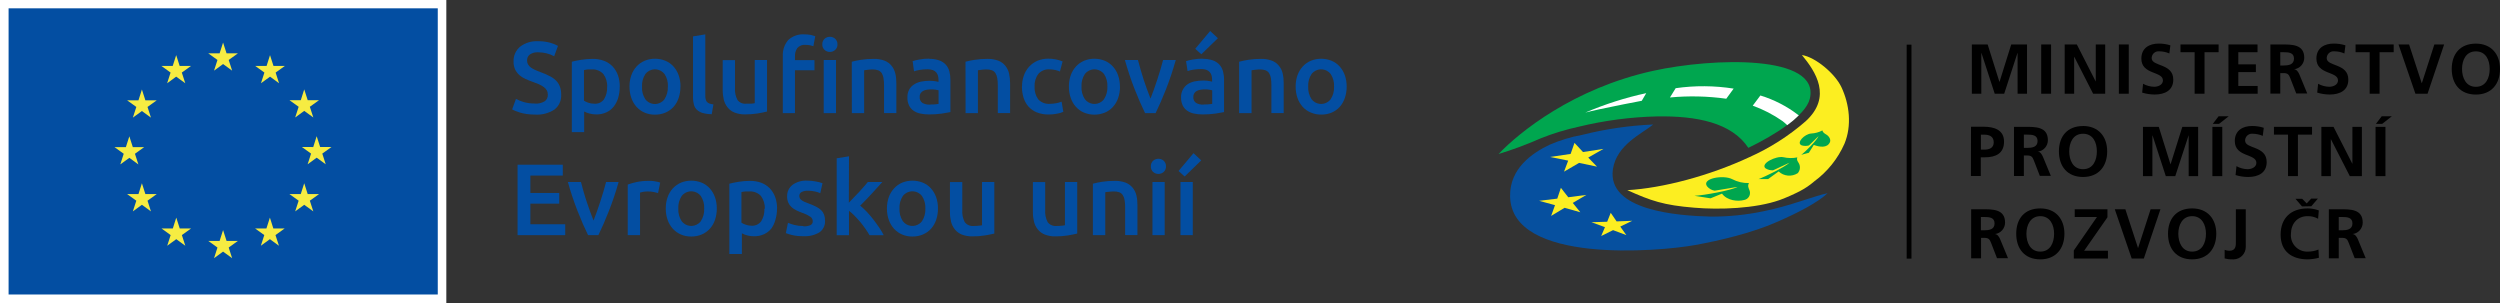 <svg width="800" height="97" viewBox="0 0 800 97" fill="none" xmlns="http://www.w3.org/2000/svg">
<rect x="0" y="0" width="800" height="97" fill="#333333" stroke="none"/>
<g clip-path="url(#clip0_1176_683)">
<path d="M610.902 14.287V82.763" stroke="black" stroke-width="1.54" stroke-miterlimit="10"/>
<path d="M630.992 14.226H636.051L639.802 26.178H639.851L643.591 14.226H648.649V29.991H645.631V16.975H645.582L641.342 29.991H638.312L634.072 16.975L634.023 17.024V29.991H630.992V14.226Z" fill="black"/>
<path d="M656.347 14.226H653.182V29.991H656.347V14.226Z" fill="black"/>
<path d="M660.709 14.226H664.583L670.595 26.019H670.644V14.226H673.662V29.991H669.801L663.777 18.198H663.728V29.991H660.697V14.226H660.709Z" fill="black"/>
<path d="M681.202 14.226H678.037V29.991H681.202V14.226Z" fill="black"/>
<path d="M694.191 17.11C693.177 16.658 692.089 16.426 690.977 16.426C689.768 16.291 688.68 17.159 688.546 18.369C688.546 18.454 688.534 18.528 688.534 18.613C688.534 21.351 695.45 20.202 695.45 25.482C695.45 28.94 692.713 30.248 689.523 30.248C688.155 30.248 686.798 30.04 685.491 29.637L685.784 26.802C686.872 27.413 688.106 27.743 689.352 27.767C690.574 27.767 692.138 27.156 692.138 25.738C692.138 22.732 685.234 23.979 685.234 18.748C685.234 15.228 687.972 13.945 690.745 13.945C692.028 13.933 693.299 14.116 694.521 14.507L694.191 17.11Z" fill="black"/>
<path d="M702.281 16.706H697.76V14.226H709.955V16.706H705.446V29.991H702.281V16.706Z" fill="black"/>
<path d="M713.107 14.226H722.406V16.706H716.26V20.593H721.881V23.074H716.26V27.51H722.455V29.991H713.107V14.226Z" fill="black"/>
<path d="M729.688 20.96H730.727C732.279 20.96 734.075 20.727 734.075 18.76C734.075 16.792 732.303 16.707 730.727 16.707H729.688V20.96ZM726.523 14.226H729.933C733.33 14.226 737.362 14.116 737.362 18.491C737.362 20.361 735.969 21.95 734.112 22.157C734.967 22.231 735.468 23.086 735.786 23.795L738.315 29.906H734.796L732.89 25.017C732.438 23.795 732.034 23.392 730.702 23.392H729.688V29.942H726.523V14.226Z" fill="black"/>
<path d="M750.205 17.11C749.191 16.658 748.103 16.426 746.991 16.426C745.782 16.291 744.694 17.159 744.56 18.369C744.56 18.454 744.547 18.528 744.547 18.613C744.547 21.351 751.464 20.202 751.464 25.482C751.464 28.94 748.726 30.248 745.537 30.248C744.169 30.248 742.812 30.04 741.505 29.637L741.798 26.802C742.885 27.413 744.12 27.743 745.366 27.767C746.588 27.767 748.164 27.156 748.164 25.738C748.164 22.732 741.248 23.979 741.248 18.748C741.248 15.228 743.985 13.945 746.759 13.945C748.042 13.933 749.313 14.116 750.535 14.507L750.205 17.11Z" fill="black"/>
<path d="M758.294 16.706H753.785V14.226H765.98V16.706H761.459V29.991H758.294V16.706Z" fill="black"/>
<path d="M767.52 14.226H770.904L774.949 26.606H774.998L778.994 14.226H782.122L776.819 29.991H772.933L767.52 14.226Z" fill="black"/>
<path d="M792.277 27.779C795.503 27.779 796.701 24.907 796.701 22.06C796.701 19.212 795.479 16.438 792.277 16.438C789.076 16.438 787.854 19.285 787.854 22.06C787.854 24.834 789.051 27.779 792.277 27.779ZM792.277 13.957C797.165 13.957 800 17.306 800 22.072C800 26.838 797.275 30.26 792.277 30.26C787.28 30.26 784.555 26.899 784.555 22.072C784.555 17.244 787.267 13.957 792.277 13.957Z" fill="black"/>
<path d="M633.887 47.883H634.987C636.563 47.883 637.993 47.369 637.993 45.536C637.993 43.703 636.612 43.092 634.987 43.092H633.887V47.883ZM630.722 40.55H634.718C638.152 40.55 641.292 41.552 641.292 45.328C641.292 49.105 638.604 50.339 635.182 50.339H633.85V56.327H630.686L630.722 40.55Z" fill="black"/>
<path d="M647.636 47.321H648.674C650.226 47.321 652.022 47.101 652.022 45.133C652.022 43.166 650.251 43.08 648.674 43.08H647.636V47.321ZM644.471 40.587H647.892C651.277 40.587 655.322 40.477 655.322 44.865C655.322 46.747 653.929 48.323 652.059 48.531C652.927 48.531 653.415 49.46 653.733 50.156L656.263 56.267H652.743L650.849 51.379C650.397 50.156 649.994 49.753 648.65 49.753H647.636V56.316H644.471V40.587Z" fill="black"/>
<path d="M666.574 54.141C669.8 54.141 670.998 51.281 670.998 48.433C670.998 45.586 669.776 42.799 666.574 42.799C663.373 42.799 662.151 45.647 662.151 48.433C662.151 51.22 663.348 54.141 666.574 54.141ZM666.574 40.318C671.462 40.318 674.297 43.667 674.297 48.433C674.297 53.2 671.572 56.634 666.574 56.634C661.577 56.634 658.852 53.261 658.852 48.433C658.852 43.606 661.564 40.331 666.574 40.331V40.318Z" fill="black"/>
<path d="M685.748 40.587H690.807L694.546 52.539H694.595L698.346 40.587H703.405V56.364H700.375V43.349H700.338L696.086 56.364H693.055L688.815 43.349L688.766 43.398V56.364H685.748V40.587Z" fill="black"/>
<path d="M709.955 37.201H713.193L710.089 39.645H708.085L709.955 37.201ZM707.963 40.587H711.128V56.364H707.963V40.587Z" fill="black"/>
<path d="M724.079 43.483C723.065 43.043 721.978 42.811 720.878 42.799C719.68 42.652 718.593 43.52 718.446 44.718C718.446 44.815 718.434 44.901 718.434 44.999C718.434 47.724 725.338 46.575 725.338 51.867C725.338 55.326 722.613 56.633 719.424 56.633C718.055 56.633 716.687 56.425 715.379 56.022L715.672 53.175C716.76 53.786 717.994 54.116 719.241 54.14C720.462 54.14 722.039 53.529 722.039 52.111C722.039 49.105 715.135 50.352 715.135 45.133C715.135 41.613 717.86 40.318 720.634 40.318C721.917 40.306 723.187 40.501 724.409 40.892L724.079 43.483Z" fill="black"/>
<path d="M732.169 43.08H727.66V40.587H739.855V43.08H735.334V56.352H732.169V43.08Z" fill="black"/>
<path d="M742.838 40.587H746.724L752.736 52.38H752.772V40.587H755.803V56.364H751.941L745.905 44.571H745.868V56.364H742.838V40.587Z" fill="black"/>
<path d="M762.155 37.201H765.394L762.29 39.645H760.286L762.155 37.201ZM760.176 40.587H763.341V56.364H760.176V40.587Z" fill="black"/>
<path d="M633.888 73.694H634.914C636.478 73.694 638.262 73.462 638.262 71.494C638.262 69.527 636.503 69.441 634.914 69.441H633.888V73.694ZM630.723 66.96H634.193C637.578 66.96 641.623 66.85 641.623 71.225C641.623 73.095 640.229 74.684 638.372 74.892C639.227 74.965 639.729 75.821 640.034 76.517L642.563 82.628H639.044L637.15 77.739C636.698 76.517 636.283 76.114 634.951 76.114H633.936V82.665H630.772V66.96H630.723Z" fill="black"/>
<path d="M652.89 80.514C656.116 80.514 657.313 77.642 657.313 74.794C657.313 71.947 656.018 69.172 652.89 69.172C649.761 69.172 648.454 72.02 648.454 74.794C648.454 77.568 649.652 80.514 652.89 80.514ZM652.89 66.691C657.778 66.691 660.612 70.028 660.612 74.794C660.612 79.56 657.875 82.995 652.89 82.995C647.904 82.995 645.191 79.634 645.191 74.794C645.191 69.954 647.867 66.691 652.89 66.691Z" fill="black"/>
<path d="M663.617 80.147L671.022 69.441H663.91V66.96H674.383V69.539L666.916 80.245H674.541V82.725H663.617V80.147Z" fill="black"/>
<path d="M676.729 66.96H680.113L684.158 79.34H684.195L688.203 66.96H691.343L686.028 82.725H682.142L676.729 66.96Z" fill="black"/>
<path d="M701.486 80.514C704.712 80.514 705.91 77.642 705.91 74.794C705.91 71.947 704.627 69.172 701.486 69.172C698.346 69.172 697.063 72.02 697.063 74.794C697.063 77.568 698.26 80.514 701.486 80.514ZM701.486 66.691C706.374 66.691 709.209 70.028 709.209 74.794C709.209 79.56 706.472 82.995 701.486 82.995C696.501 82.995 693.764 79.634 693.764 74.794C693.764 69.954 696.513 66.691 701.486 66.691Z" fill="black"/>
<path d="M711.909 79.963C712.386 80.147 712.911 80.245 713.424 80.245C715.477 80.245 715.477 78.595 715.477 77.458V66.96H718.642V78.973C718.679 81.161 716.931 82.97 714.732 83.006C714.597 83.006 714.463 83.007 714.329 82.994C713.51 83.019 712.679 82.909 711.885 82.701V79.963H711.909Z" fill="black"/>
<path d="M736.642 66.056L734.552 63.612H736.691L738.145 65.091L739.587 63.551H741.725L739.623 65.995L736.642 66.056ZM742.043 82.494C740.87 82.799 739.66 82.97 738.45 82.995C733.355 82.995 729.799 80.441 729.799 75.112C729.799 69.784 733.098 66.692 738.45 66.692C739.672 66.692 740.882 66.912 742.018 67.339L741.798 70.004C740.76 69.417 739.574 69.136 738.389 69.173C735.139 69.173 733.098 71.617 733.098 74.892C732.866 77.752 734.98 80.257 737.839 80.502C738.047 80.514 738.243 80.526 738.45 80.514C739.636 80.538 740.809 80.306 741.908 79.854L742.043 82.494Z" fill="black"/>
<path d="M748.397 73.694H749.436C751 73.694 752.784 73.462 752.784 71.494C752.784 69.527 751.012 69.441 749.436 69.441H748.397V73.694ZM745.232 66.96H748.654C752.039 66.96 756.071 66.85 756.071 71.225C756.071 73.095 754.678 74.684 752.821 74.892C753.688 74.965 754.177 75.821 754.495 76.517L757.024 82.628H753.505L751.599 77.739C751.159 76.517 750.743 76.114 749.411 76.114H748.397V82.665H745.232V66.96Z" fill="black"/>
<path fill-rule="evenodd" clip-rule="evenodd" d="M529.031 39.841C521.357 40.171 513.732 41.283 506.278 43.165C502.674 43.813 499.167 44.888 495.806 46.343C490.32 48.97 483.037 53.895 483.232 62.89C483.684 84.607 530.889 80.501 542.363 78.423C550.269 76.993 560.753 74.549 568.965 70.883C575.783 67.876 581.685 64.772 584.85 61.815C580.695 62.646 572.63 65.982 564.162 67.632C558.749 68.756 553.226 69.319 547.69 69.319C536.766 69.062 514.136 67.375 516.14 54.079C517.362 46.281 525.439 42.774 529.031 39.841Z" fill="#06509F"/>
<path fill-rule="evenodd" clip-rule="evenodd" d="M520.734 60.85C532.099 60.214 547.116 56.206 559.751 50.315C566.313 47.394 572.411 43.508 577.824 38.79C586.378 30.956 580.989 22.903 576.602 17.599C581.013 18.32 587.209 23.575 589.237 27.852C591.828 33.327 592.646 40.184 590.227 45.989C588.113 50.791 584.765 54.959 580.537 58.063C579.168 59.249 577.665 60.275 576.064 61.106C573.938 62.218 571.739 63.184 569.49 64.015C561.731 66.752 550.232 67.168 542.131 66.459C532.331 65.665 528.323 64.259 520.734 60.85Z" fill="#FCEE21"/>
<path fill-rule="evenodd" clip-rule="evenodd" d="M559.471 47.309C554.095 39.218 542.889 37.043 530.218 37.251C521.786 37.446 513.392 38.558 505.192 40.55C501.025 41.455 496.932 42.701 492.973 44.29C488.598 46.221 484.114 47.895 479.531 49.288C486.215 42.273 503.53 28.256 529.033 22.658C548.181 18.454 582.64 17.342 579.133 31.629C577.752 37.092 567.781 43.3 559.471 47.309Z" fill="#00A64F"/>
<path fill-rule="evenodd" clip-rule="evenodd" d="M502.601 49.252L496.039 50.229L501.819 51.403L500.487 54.934L505.314 52.124L511.045 53.334L508.234 50.425L513.122 47.639L506.56 48.653L503.835 45.72L502.601 49.252Z" fill="#FCEE21"/>
<path fill-rule="evenodd" clip-rule="evenodd" d="M498.324 63.563L492.508 64.26L497.603 65.653L496.357 69.099L500.67 66.496L505.705 67.926L503.285 64.932L507.648 62.365L501.844 63.123L499.485 60.105L498.324 63.563Z" fill="#FCEE21"/>
<path fill-rule="evenodd" clip-rule="evenodd" d="M514.296 70.957L509.273 71.115L513.587 72.692L512.377 75.527L516.177 73.645L520.442 75.246L518.487 72.508L522.324 70.651L517.314 70.847L515.432 68.097L514.296 70.957Z" fill="#FCEE21"/>
<path fill-rule="evenodd" clip-rule="evenodd" d="M575.614 36.92L575.394 36.761C571.777 33.987 567.683 31.885 563.321 30.553L560.877 33.816C564.237 35.026 567.414 36.663 570.335 38.704C570.836 39.083 571.325 39.486 571.777 39.926C571.826 39.963 571.875 40.012 571.911 40.061C573.219 39.108 574.465 38.057 575.614 36.92Z" fill="white"/>
<path fill-rule="evenodd" clip-rule="evenodd" d="M554.767 28.354C548.621 27.388 542.376 27.339 536.218 28.219L534.385 31.189C540.385 30.627 546.433 30.761 552.409 31.592L554.767 28.354Z" fill="white"/>
<path fill-rule="evenodd" clip-rule="evenodd" d="M526.795 29.808L525.366 32.252C522.848 32.692 516.812 33.926 511.716 34.989C509.688 35.417 508.637 35.698 507.293 36.028C513.586 33.34 520.111 31.25 526.795 29.808Z" fill="white"/>
<path fill-rule="evenodd" clip-rule="evenodd" d="M559.654 58.577C559.214 59.395 559.434 59.921 559.812 60.837C560.313 61.998 559.788 63.343 558.627 63.844C558.48 63.905 558.309 63.954 558.151 63.99C556.098 64.553 552.688 64.223 551.039 61.962L547.373 63.465L542.229 62.658C545.222 62.512 553.984 60.935 556.024 59.799L548.693 61.021C547.727 60.862 546.86 60.361 546.249 59.603C544.44 57.086 551.454 55.863 554.301 57.33C555.951 58.198 557.796 58.625 559.654 58.577Z" fill="#00A64F"/>
<path fill-rule="evenodd" clip-rule="evenodd" d="M575.136 50.364C574.892 51.085 575.136 51.439 575.515 52.05C576.212 53.101 576.114 54.482 575.271 55.423C573.34 56.646 570.835 56.426 569.161 54.861L565.788 57.306H562.709C564.908 56.536 571.263 53.37 572.643 52.063L567.365 54.507C566.497 54.544 565.642 54.311 564.921 53.835C563.283 52.319 568.367 49.826 570.664 50.303C572.13 50.645 573.658 50.669 575.136 50.364Z" fill="#00A64F"/>
<path fill-rule="evenodd" clip-rule="evenodd" d="M583.165 41.735C583.312 42.322 583.605 42.554 584.253 42.958C585.279 43.507 585.963 44.632 585.572 45.512C584.705 47.455 582.236 47.064 580.416 46.379L578.839 48.885L576.395 49.545C577.801 48.506 581.43 44.852 581.931 43.569L578.864 46.538C578.118 46.746 577.336 46.746 576.591 46.538C574.575 45.756 577.495 42.872 579.56 42.725C580.819 42.664 582.053 42.334 583.165 41.735Z" fill="#00A64F"/>
<path d="M142.822 0H0V97H142.822V0Z" fill="white"/>
<path d="M140.085 2.664H2.75V94.238H140.085V2.664Z" fill="#034EA2"/>
<path d="M68.49 22.609L71.386 20.495L74.282 22.609L73.182 19.187L76.127 17.073H72.498L71.386 13.614L70.274 17.073H66.644L69.589 19.187L68.49 22.609Z" fill="#F6EC42"/>
<path d="M53.485 26.642L56.381 24.527L59.289 26.642L58.178 23.22L61.123 21.106H57.493L56.381 17.635L55.269 21.106H51.652L54.585 23.22L53.485 26.642Z" fill="#F6EC42"/>
<path d="M45.409 28.635L44.309 32.106H40.68L43.625 34.22L42.513 37.642L45.409 35.528L48.305 37.642L47.205 34.22L50.15 32.106H46.521L45.409 28.635Z" fill="#F6EC42"/>
<path d="M41.388 50.51L44.284 52.612L43.184 49.202L46.129 47.088H42.5L41.388 43.617L40.276 47.088H36.647L39.591 49.202L38.492 52.612L41.388 50.51Z" fill="#F6EC42"/>
<path d="M46.521 62.108L45.409 58.638L44.309 62.108H40.68L43.625 64.223L42.513 67.645L45.409 65.531L48.305 67.645L47.205 64.223L50.15 62.108H46.521Z" fill="#F6EC42"/>
<path d="M57.517 73.108L56.405 69.637L55.305 73.108H51.676L54.608 75.222L53.509 78.644L56.405 76.529L59.301 78.644L58.201 75.222L61.146 73.108H57.517Z" fill="#F6EC42"/>
<path d="M72.498 77.092L71.386 73.621L70.274 77.092H66.644L69.589 79.206L68.49 82.628L71.386 80.514L74.282 82.628L73.182 79.206L76.127 77.092H72.498Z" fill="#F6EC42"/>
<path d="M87.468 73.108L86.368 69.637L85.256 73.108H81.627L84.572 75.222L83.472 78.644L86.368 76.529L89.264 78.644L88.152 75.222L91.097 73.108H87.468Z" fill="#F6EC42"/>
<path d="M98.464 62.108L97.352 58.638L96.24 62.108H92.623L95.568 64.223L94.456 67.645L97.352 65.531L100.26 67.645L99.148 64.223L102.093 62.108H98.464Z" fill="#F6EC42"/>
<path d="M106.078 47.04H102.448L101.336 43.581L100.237 47.052L96.607 47.04L99.54 49.154L98.44 52.576L101.336 50.462L104.232 52.576L103.133 49.154L106.078 47.04Z" fill="#F6EC42"/>
<path d="M94.456 37.593L97.352 35.478L100.26 37.593L99.148 34.17L102.093 32.056H98.464L97.352 28.598L96.252 32.069L92.623 32.056L95.568 34.17L94.456 37.593Z" fill="#F6EC42"/>
<path d="M86.405 17.648L85.305 21.106H81.676L84.609 23.22L83.509 26.642L86.417 24.528L89.301 26.642L88.201 23.22L91.146 21.106H87.517L86.405 17.648Z" fill="#F6EC42"/>
<path d="M171.074 33.156C172.198 33.242 173.322 32.985 174.3 32.41C174.972 31.922 175.351 31.127 175.302 30.296C175.314 29.807 175.204 29.319 174.96 28.891C174.715 28.475 174.385 28.109 173.982 27.84C173.505 27.485 172.992 27.192 172.442 26.96C171.831 26.691 171.147 26.422 170.365 26.153C169.583 25.884 168.825 25.567 168.104 25.237C167.408 24.931 166.76 24.515 166.186 24.015C165.624 23.513 165.172 22.902 164.842 22.23C164.487 21.448 164.316 20.593 164.341 19.725C164.255 17.879 165.037 16.107 166.455 14.922C168.104 13.688 170.145 13.076 172.21 13.187C173.481 13.174 174.752 13.321 175.974 13.651C176.866 13.895 177.733 14.238 178.552 14.677L177.33 18.002C176.56 17.574 175.742 17.256 174.886 17.061C173.994 16.841 173.09 16.731 172.174 16.731C171.257 16.682 170.353 16.914 169.583 17.415C168.972 17.855 168.63 18.576 168.667 19.334C168.654 19.786 168.752 20.226 168.972 20.617C169.204 20.996 169.497 21.326 169.852 21.582C170.267 21.888 170.719 22.145 171.184 22.352C171.721 22.621 172.283 22.841 172.858 23.037C173.921 23.428 174.862 23.831 175.705 24.259C176.475 24.613 177.184 25.078 177.807 25.664C178.381 26.214 178.833 26.874 179.126 27.608C179.456 28.475 179.603 29.404 179.579 30.333C179.676 32.166 178.87 33.938 177.416 35.062C175.534 36.272 173.31 36.835 171.074 36.663C170.218 36.663 169.363 36.602 168.52 36.48C167.823 36.382 167.139 36.236 166.467 36.04C165.88 35.869 165.367 35.686 164.927 35.515C164.573 35.368 164.231 35.197 163.889 35.001L165.111 31.653C165.868 32.056 166.675 32.374 167.493 32.63C168.667 32.973 169.876 33.144 171.098 33.119" fill="#034EA2"/>
<path d="M194.291 27.791C194.377 26.324 193.937 24.87 193.069 23.684C192.092 22.633 190.674 22.083 189.245 22.218H188.096C187.681 22.254 187.277 22.328 186.874 22.438V32.215C187.302 32.484 187.766 32.716 188.255 32.875C188.841 33.083 189.465 33.18 190.088 33.18C191.334 33.315 192.544 32.777 193.289 31.775C193.998 30.589 194.352 29.221 194.279 27.84M198.312 27.766C198.312 28.976 198.153 30.186 197.811 31.347C197.505 32.361 197.016 33.315 196.356 34.146C195.733 34.94 194.915 35.563 193.998 35.967C192.996 36.419 191.896 36.639 190.797 36.614C190.051 36.614 189.306 36.517 188.585 36.321C188.011 36.174 187.461 35.954 186.935 35.673V42.273H182.988V19.749C183.795 19.529 184.785 19.334 185.958 19.138C187.167 18.942 188.402 18.845 189.623 18.845C190.87 18.82 192.116 19.028 193.289 19.456C194.316 19.847 195.232 20.446 196.002 21.228C196.76 22.035 197.346 22.988 197.725 24.026C198.14 25.2 198.336 26.446 198.324 27.693" fill="#034EA2"/>
<path d="M213.731 27.693C213.804 26.276 213.425 24.858 212.643 23.673C211.324 21.986 208.892 21.681 207.206 23C206.949 23.196 206.729 23.428 206.534 23.673C205.752 24.858 205.361 26.276 205.446 27.693C205.348 29.136 205.727 30.565 206.509 31.775C207.792 33.462 210.199 33.792 211.886 32.509C212.167 32.301 212.411 32.056 212.619 31.775C213.401 30.578 213.78 29.148 213.706 27.718M217.739 27.718C217.751 28.965 217.556 30.199 217.152 31.384C216.81 32.435 216.248 33.401 215.515 34.22C214.794 35.002 213.914 35.625 212.937 36.041C211.886 36.48 210.749 36.7 209.601 36.688C208.464 36.713 207.328 36.493 206.277 36.041C205.299 35.625 204.432 35.002 203.711 34.22C202.965 33.401 202.403 32.435 202.037 31.384C201.621 30.211 201.426 28.965 201.438 27.718C201.426 26.471 201.621 25.225 202.037 24.052C202.403 23.013 202.978 22.059 203.723 21.241C204.444 20.459 205.336 19.847 206.314 19.432C207.352 19.004 208.476 18.784 209.601 18.796C210.737 18.796 211.849 19.004 212.9 19.432C213.89 19.835 214.77 20.459 215.49 21.241C216.224 22.059 216.798 23.013 217.165 24.052C217.568 25.225 217.776 26.471 217.763 27.718" fill="#034EA2"/>
<path d="M227.748 36.541C226.771 36.541 225.793 36.407 224.84 36.15C224.156 35.955 223.52 35.6 222.995 35.124C222.531 34.659 222.201 34.085 222.042 33.462C221.846 32.728 221.749 31.959 221.761 31.201V11.647L225.695 10.999V30.553C225.683 30.968 225.72 31.372 225.818 31.775C225.879 32.081 226.013 32.374 226.221 32.606C226.441 32.851 226.71 33.034 227.015 33.132C227.431 33.266 227.858 33.364 228.298 33.401L227.748 36.541Z" fill="#034EA2"/>
<path d="M245.441 35.686C244.684 35.881 243.694 36.089 242.484 36.297C241.164 36.505 239.82 36.602 238.476 36.602C237.303 36.639 236.142 36.431 235.055 36.016C234.187 35.673 233.429 35.111 232.843 34.39C232.268 33.669 231.853 32.838 231.621 31.946C231.376 30.907 231.254 29.844 231.266 28.781V19.248H235.201V28.108C235.091 29.465 235.372 30.822 236.008 32.019C236.667 32.863 237.718 33.303 238.781 33.18H240.297C240.712 33.156 241.115 33.107 241.519 33.021V19.199H245.453V35.686H245.441Z" fill="#034EA2"/>
<path d="M267.523 36.211H263.588V19.199H267.523V36.211ZM267.987 14.213C268.011 14.873 267.755 15.508 267.266 15.96C266.814 16.388 266.203 16.62 265.58 16.62C264.944 16.633 264.321 16.4 263.857 15.96C263.368 15.508 263.111 14.873 263.136 14.213C263.099 13.541 263.368 12.881 263.857 12.416C264.321 11.989 264.944 11.756 265.58 11.769C266.203 11.769 266.802 11.989 267.266 12.416C267.755 12.881 268.024 13.541 267.987 14.213ZM257.442 10.999C258.15 10.999 258.847 11.06 259.543 11.194C259.995 11.292 260.448 11.426 260.888 11.585L260.277 14.775C259.922 14.653 259.556 14.555 259.189 14.482C258.725 14.396 258.26 14.36 257.796 14.36C256.782 14.237 255.78 14.628 255.12 15.398C254.594 16.205 254.338 17.146 254.387 18.099V19.236H260.631V22.487H254.387V36.211H250.501V17.989C250.391 16.107 251.002 14.262 252.224 12.82C253.629 11.512 255.523 10.852 257.442 10.999Z" fill="#034EA2"/>
<path d="M272.568 19.75C273.546 19.493 274.523 19.285 275.525 19.139C276.857 18.931 278.214 18.833 279.558 18.845C280.743 18.808 281.929 19.004 283.041 19.407C283.908 19.737 284.678 20.287 285.264 21.008C285.851 21.717 286.266 22.56 286.486 23.453C286.731 24.491 286.841 25.555 286.829 26.618V36.187H282.894V27.266C282.894 26.483 282.845 25.713 282.711 24.944C282.625 24.394 282.43 23.856 282.136 23.379C281.855 22.988 281.476 22.67 281.024 22.499C280.474 22.304 279.9 22.206 279.314 22.218C278.788 22.218 278.263 22.255 277.749 22.316L276.527 22.487V36.212H272.593L272.568 19.75Z" fill="#034EA2"/>
<path d="M297.582 33.449C298.51 33.474 299.427 33.4 300.343 33.254V28.891C300.038 28.805 299.72 28.744 299.402 28.695C298.95 28.634 298.486 28.597 298.034 28.597C297.594 28.597 297.154 28.634 296.714 28.695C296.286 28.744 295.883 28.866 295.492 29.05C295.15 29.221 294.844 29.465 294.624 29.783C294.392 30.149 294.282 30.577 294.307 31.005C294.221 31.763 294.563 32.508 295.187 32.948C295.907 33.339 296.738 33.523 297.557 33.486M297.227 18.82C298.339 18.796 299.451 18.955 300.514 19.309C301.321 19.578 302.054 20.055 302.64 20.678C303.19 21.289 303.581 22.01 303.789 22.805C304.021 23.697 304.131 24.625 304.131 25.554V35.869C303.52 36.004 302.604 36.162 301.382 36.346C300.001 36.541 298.62 36.627 297.227 36.614C296.286 36.614 295.345 36.529 294.429 36.321C293.647 36.162 292.914 35.832 292.266 35.38C291.667 34.953 291.179 34.366 290.873 33.694C290.506 32.887 290.335 32.007 290.372 31.115C290.348 30.272 290.543 29.428 290.934 28.671C291.301 27.999 291.838 27.436 292.486 27.033C293.17 26.581 293.94 26.275 294.747 26.116C295.626 25.933 296.518 25.848 297.423 25.848C297.875 25.848 298.339 25.872 298.791 25.921C299.305 25.982 299.818 26.08 300.319 26.202V25.554C300.319 25.114 300.27 24.674 300.16 24.247C300.05 23.843 299.854 23.477 299.586 23.159C299.292 22.829 298.926 22.572 298.51 22.426C297.973 22.242 297.41 22.157 296.836 22.169C295.993 22.169 295.162 22.23 294.331 22.365C293.708 22.462 293.085 22.609 292.486 22.817L292.046 19.554C292.755 19.334 293.488 19.163 294.221 19.04C295.223 18.857 296.25 18.759 297.276 18.771" fill="#034EA2"/>
<path d="M308.959 19.75C309.937 19.493 310.926 19.285 311.928 19.139C313.26 18.931 314.617 18.833 315.961 18.845C317.146 18.808 318.331 19.004 319.443 19.407C320.311 19.737 321.081 20.287 321.667 21.008C322.254 21.717 322.669 22.56 322.889 23.453C323.121 24.491 323.231 25.555 323.231 26.618V36.187H319.297V27.266C319.297 26.483 319.248 25.713 319.113 24.944C319.028 24.394 318.82 23.856 318.527 23.379C318.258 22.976 317.879 22.67 317.427 22.499C316.877 22.304 316.303 22.206 315.716 22.218C315.191 22.218 314.666 22.255 314.152 22.316C313.615 22.389 313.211 22.438 312.93 22.487V36.212H308.983L308.959 19.75Z" fill="#034EA2"/>
<path d="M327.043 27.718C327.043 26.52 327.226 25.323 327.629 24.186C327.996 23.135 328.57 22.169 329.315 21.351C330.049 20.532 330.953 19.884 331.955 19.456C333.067 18.992 334.264 18.76 335.474 18.772C337.038 18.772 338.59 19.065 340.032 19.652L339.177 22.878C338.676 22.671 338.162 22.499 337.637 22.389C337.038 22.255 336.415 22.194 335.804 22.194C334.472 22.108 333.177 22.634 332.285 23.636C331.405 24.809 330.977 26.251 331.063 27.718C330.989 29.148 331.381 30.565 332.199 31.739C333.165 32.814 334.594 33.364 336.036 33.218C336.696 33.218 337.368 33.156 338.016 33.022C338.602 32.912 339.164 32.753 339.714 32.533L340.264 35.784C339.641 36.065 338.981 36.261 338.297 36.37C337.405 36.554 336.501 36.639 335.584 36.639C334.289 36.664 332.993 36.432 331.784 35.967C330.77 35.564 329.853 34.928 329.12 34.11C328.399 33.291 327.861 32.325 327.544 31.287C327.189 30.125 327.006 28.928 327.018 27.718" fill="#034EA2"/>
<path d="M354.367 27.693C354.44 26.276 354.061 24.858 353.279 23.673C351.959 21.986 349.528 21.681 347.841 23C347.585 23.196 347.365 23.428 347.169 23.673C346.387 24.858 345.996 26.276 346.082 27.693C345.996 29.123 346.375 30.553 347.169 31.751C348.452 33.437 350.86 33.767 352.546 32.484C352.827 32.276 353.071 32.032 353.279 31.751C354.061 30.553 354.44 29.123 354.367 27.693ZM358.399 27.693C358.411 28.94 358.216 30.174 357.813 31.36C357.458 32.423 356.884 33.389 356.126 34.22C355.405 35.014 354.525 35.637 353.536 36.041C351.41 36.908 349.014 36.908 346.888 36.041C345.911 35.625 345.043 35.002 344.322 34.22C343.577 33.401 343.015 32.435 342.648 31.384C342.233 30.211 342.037 28.965 342.049 27.718C342.037 26.471 342.233 25.225 342.648 24.052C343.015 23.013 343.589 22.059 344.334 21.241C345.055 20.459 345.947 19.847 346.925 19.432C347.964 19.004 349.088 18.784 350.212 18.796C351.348 18.796 352.46 19.004 353.511 19.432C354.489 19.835 355.369 20.459 356.09 21.241C356.835 22.059 357.409 23.013 357.776 24.052C358.179 25.225 358.387 26.471 358.375 27.718" fill="#034EA2"/>
<path d="M366.427 36.211C365.339 33.975 364.228 31.421 363.079 28.524C361.942 25.628 360.904 22.511 359.963 19.199H364.142C364.386 20.152 364.667 21.179 364.985 22.267C365.303 23.354 365.633 24.467 365.987 25.554C366.342 26.642 366.72 27.717 367.099 28.744C367.478 29.771 367.832 30.699 368.162 31.53C368.492 30.699 368.834 29.783 369.213 28.744C369.592 27.705 369.946 26.654 370.301 25.554C370.655 24.454 371.009 23.367 371.339 22.267C371.669 21.167 371.938 20.152 372.182 19.199H376.252C375.311 22.511 374.272 25.628 373.136 28.524C371.999 31.421 370.875 33.975 369.787 36.211H366.427Z" fill="#034EA2"/>
<path d="M389.73 12.221L384.426 17.367L382.471 15.619L387.249 9.924L389.73 12.221ZM385.135 33.438C386.064 33.462 386.993 33.389 387.909 33.242V28.891C387.591 28.806 387.274 28.744 386.956 28.696C386.504 28.635 386.052 28.598 385.599 28.598C385.16 28.598 384.72 28.635 384.28 28.696C383.852 28.744 383.449 28.867 383.058 29.05C382.716 29.221 382.422 29.466 382.202 29.783C381.97 30.15 381.848 30.578 381.873 31.006C381.787 31.763 382.129 32.509 382.752 32.949C383.486 33.34 384.304 33.523 385.123 33.486M384.805 18.821C385.917 18.796 387.029 18.968 388.092 19.31C388.899 19.591 389.632 20.055 390.218 20.678C390.756 21.29 391.147 22.023 391.355 22.805C391.587 23.697 391.709 24.626 391.697 25.555V35.87C391.086 36.004 390.17 36.163 388.948 36.346C387.579 36.542 386.186 36.627 384.805 36.615C383.864 36.615 382.923 36.529 382.007 36.322C381.225 36.163 380.492 35.845 379.844 35.381C379.245 34.941 378.757 34.366 378.439 33.694C378.084 32.888 377.913 32.008 377.938 31.116C377.913 30.26 378.121 29.429 378.512 28.671C378.867 27.987 379.392 27.4 380.027 26.96C380.712 26.52 381.481 26.203 382.288 26.044C383.168 25.86 384.072 25.775 384.976 25.775C385.404 25.775 385.856 25.775 386.345 25.848C386.858 25.909 387.371 26.007 387.872 26.129V25.482C387.872 25.041 387.811 24.602 387.701 24.174C387.603 23.77 387.408 23.404 387.139 23.086C386.846 22.756 386.479 22.5 386.064 22.353C385.526 22.169 384.964 22.084 384.39 22.096C383.547 22.096 382.716 22.157 381.885 22.292C381.249 22.39 380.626 22.536 380.027 22.744L379.539 19.554C380.26 19.334 380.981 19.163 381.726 19.041C382.728 18.858 383.754 18.76 384.781 18.772" fill="#034EA2"/>
<path d="M396.523 19.75C397.501 19.493 398.479 19.285 399.481 19.139C400.813 18.931 402.169 18.833 403.513 18.845C404.698 18.808 405.884 19.004 406.996 19.407C407.863 19.737 408.633 20.287 409.22 21.008C409.818 21.717 410.234 22.548 410.441 23.453C410.686 24.491 410.796 25.555 410.784 26.618V36.187H406.849V27.266C406.849 26.483 406.8 25.713 406.678 24.944C406.592 24.394 406.385 23.856 406.091 23.379C405.81 22.988 405.431 22.67 404.979 22.499C404.429 22.304 403.855 22.206 403.269 22.218C402.755 22.218 402.23 22.255 401.717 22.316L400.495 22.487V36.212H396.523V19.75Z" fill="#034EA2"/>
<path d="M426.901 27.694C426.974 26.276 426.595 24.858 425.813 23.673C424.494 21.986 422.062 21.681 420.376 23.001C420.119 23.196 419.899 23.429 419.704 23.673C418.921 24.858 418.543 26.276 418.616 27.694C418.543 29.124 418.921 30.554 419.704 31.751C420.987 33.438 423.394 33.768 425.08 32.484C425.361 32.277 425.606 32.032 425.813 31.751C426.595 30.554 426.974 29.124 426.901 27.694ZM430.933 27.694C430.945 28.94 430.75 30.175 430.347 31.36C429.992 32.411 429.43 33.389 428.697 34.22C427.976 35.002 427.084 35.625 426.107 36.041C425.056 36.469 423.931 36.689 422.795 36.664C421.659 36.689 420.534 36.469 419.484 36.017C418.494 35.613 417.614 35.002 416.881 34.22C416.148 33.389 415.573 32.436 415.207 31.385C414.791 30.211 414.596 28.965 414.608 27.718C414.596 26.472 414.791 25.225 415.207 24.052C415.573 23.013 416.16 22.06 416.905 21.241C417.626 20.459 418.506 19.848 419.484 19.432C421.598 18.589 423.956 18.589 426.07 19.432C427.06 19.836 427.939 20.459 428.66 21.241C429.394 22.06 429.968 23.013 430.335 24.052C430.75 25.225 430.945 26.472 430.933 27.718" fill="#034EA2"/>
<path d="M165.623 75.246V52.71H180.091V56.181H169.717V61.754H178.955V65.163H169.717V71.763H180.873V75.246H165.623Z" fill="#034EA2"/>
<path d="M188.181 75.246C187.093 73.01 185.969 70.456 184.833 67.559C183.635 64.504 182.597 61.4 181.717 58.234H185.908C186.152 59.188 186.434 60.214 186.739 61.314C187.045 62.414 187.399 63.502 187.753 64.589C188.108 65.677 188.486 66.753 188.865 67.779C189.244 68.806 189.598 69.735 189.928 70.566C190.258 69.735 190.6 68.818 190.979 67.779C191.358 66.74 191.712 65.689 192.067 64.589C192.421 63.489 192.763 62.402 193.093 61.314C193.423 60.226 193.704 59.188 193.949 58.234H197.957C197.077 61.4 196.026 64.504 194.828 67.559C193.692 70.456 192.568 73.01 191.48 75.246H188.181Z" fill="#034EA2"/>
<path d="M210.579 61.779C210.139 61.644 209.675 61.522 209.223 61.437C208.563 61.314 207.891 61.253 207.219 61.266C206.755 61.266 206.29 61.302 205.838 61.388C205.496 61.449 205.154 61.522 204.812 61.62V75.247H200.877V59.053C201.806 58.724 202.759 58.455 203.724 58.247C204.97 57.99 206.241 57.868 207.512 57.88C207.818 57.868 208.123 57.868 208.429 57.88C208.771 57.88 209.125 57.954 209.467 58.002L210.481 58.198C210.799 58.284 211.068 58.345 211.264 58.418L210.579 61.779Z" fill="#034EA2"/>
<path d="M225.34 66.728C225.414 65.31 225.035 63.893 224.253 62.707C222.933 61.021 220.501 60.715 218.815 62.035C218.558 62.231 218.338 62.463 218.143 62.707C217.361 63.893 216.982 65.31 217.055 66.728C216.982 68.17 217.361 69.588 218.143 70.798C219.438 72.484 221.858 72.802 223.544 71.507C223.813 71.299 224.057 71.067 224.253 70.798C225.035 69.588 225.414 68.17 225.34 66.728ZM229.373 66.728C229.385 67.975 229.189 69.209 228.786 70.394C228.432 71.433 227.87 72.399 227.124 73.218C226.403 74 225.524 74.623 224.546 75.038C223.495 75.478 222.359 75.698 221.21 75.686C220.074 75.711 218.949 75.491 217.899 75.038C216.921 74.623 216.041 74 215.32 73.218C214.587 72.399 214.013 71.433 213.646 70.394C213.231 69.221 213.035 67.975 213.047 66.728C213.035 65.481 213.231 64.235 213.646 63.062C214.013 62.023 214.587 61.07 215.332 60.251C216.066 59.481 216.945 58.858 217.923 58.442C220.037 57.599 222.395 57.599 224.509 58.442C225.499 58.845 226.379 59.469 227.1 60.251C227.833 61.07 228.407 62.023 228.774 63.062C229.189 64.235 229.385 65.481 229.373 66.728Z" fill="#034EA2"/>
<path d="M244.732 66.825C244.818 65.359 244.378 63.904 243.51 62.719C242.533 61.68 241.128 61.142 239.698 61.265H238.476C238.06 61.289 237.657 61.362 237.254 61.472V71.249C237.682 71.531 238.146 71.751 238.635 71.909C239.221 72.117 239.844 72.227 240.468 72.227C241.702 72.325 242.887 71.763 243.608 70.761C244.329 69.575 244.671 68.206 244.61 66.825M248.643 66.752C248.655 67.962 248.484 69.172 248.129 70.333C247.873 71.335 247.433 72.288 246.834 73.132C246.199 73.914 245.392 74.537 244.476 74.953C243.474 75.405 242.374 75.625 241.274 75.6C239.93 75.612 238.586 75.295 237.401 74.659V81.271H233.393V58.784C234.199 58.576 235.177 58.368 236.35 58.173C237.559 57.977 238.794 57.879 240.016 57.879C241.25 57.867 242.472 58.075 243.62 58.49C244.635 58.882 245.563 59.48 246.333 60.263C247.091 61.069 247.677 62.022 248.056 63.061C248.471 64.234 248.679 65.481 248.667 66.728" fill="#034EA2"/>
<path d="M257.086 72.423C257.868 72.472 258.638 72.338 259.359 72.044C259.835 71.8 260.116 71.299 260.08 70.761C260.08 70.199 259.786 69.661 259.31 69.356C258.528 68.842 257.685 68.427 256.793 68.133C256.12 67.889 255.461 67.62 254.825 67.302C254.263 67.034 253.75 66.691 253.286 66.276C252.846 65.885 252.491 65.396 252.259 64.858C251.99 64.223 251.856 63.526 251.88 62.829C251.831 61.4 252.467 60.031 253.603 59.163C254.96 58.185 256.609 57.709 258.283 57.806C259.249 57.806 260.214 57.904 261.155 58.088C261.851 58.21 262.536 58.393 263.196 58.625L262.487 61.815C261.949 61.583 261.399 61.4 260.825 61.277C260.055 61.106 259.273 61.021 258.479 61.033C257.807 61.008 257.135 61.143 256.536 61.436C256.072 61.668 255.778 62.145 255.778 62.658C255.778 62.915 255.827 63.172 255.925 63.404C256.047 63.648 256.218 63.856 256.438 64.003C256.731 64.223 257.049 64.406 257.379 64.565C257.843 64.773 258.32 64.968 258.809 65.127C259.615 65.42 260.41 65.763 261.179 66.154C261.778 66.447 262.316 66.826 262.792 67.29C263.208 67.694 263.526 68.195 263.721 68.732C263.929 69.368 264.027 70.028 264.014 70.688C264.088 72.142 263.403 73.523 262.206 74.354C260.654 75.271 258.858 75.698 257.049 75.576C255.815 75.613 254.581 75.478 253.383 75.197C252.736 75.038 252.088 74.831 251.465 74.599L252.149 71.311C252.833 71.58 253.53 71.812 254.239 71.995C255.143 72.228 256.084 72.338 257.025 72.325" fill="#034EA2"/>
<path d="M271.628 64.871L273.217 63.197L274.939 61.412L276.479 59.677C276.968 59.127 277.396 58.65 277.701 58.235H282.357C281.269 59.457 280.121 60.679 278.923 62.011C277.726 63.343 276.479 64.578 275.257 65.812C276.003 66.423 276.711 67.083 277.383 67.779C278.092 68.549 278.789 69.368 279.461 70.224C280.133 71.079 280.756 71.959 281.343 72.827C281.929 73.695 282.406 74.501 282.797 75.271H278.251C277.86 74.599 277.408 73.89 276.895 73.157C276.381 72.424 275.844 71.703 275.257 71.006C274.671 70.309 274.035 69.662 273.461 69.05C272.911 68.476 272.312 67.938 271.677 67.462V75.271H267.742V50.657L271.677 50.01L271.628 64.871Z" fill="#034EA2"/>
<path d="M296.116 66.728C296.189 65.31 295.81 63.893 295.028 62.707C293.708 61.021 291.277 60.715 289.59 62.035C289.334 62.231 289.114 62.463 288.918 62.707C288.136 63.893 287.757 65.31 287.831 66.728C287.757 68.17 288.136 69.588 288.918 70.798C290.214 72.484 292.633 72.802 294.319 71.507C294.588 71.299 294.833 71.067 295.028 70.798C295.81 69.588 296.189 68.17 296.116 66.728ZM300.148 66.728C300.16 67.975 299.965 69.209 299.562 70.394C299.207 71.433 298.645 72.399 297.912 73.218C297.191 74 296.299 74.623 295.321 75.038C294.27 75.478 293.134 75.698 291.985 75.686C290.849 75.711 289.725 75.491 288.674 75.038C287.696 74.623 286.817 74 286.096 73.218C285.362 72.399 284.788 71.433 284.422 70.394C284.006 69.221 283.811 67.975 283.823 66.728C283.811 65.481 284.006 64.235 284.422 63.062C284.788 62.023 285.375 61.07 286.12 60.251C286.841 59.469 287.721 58.858 288.698 58.442C290.812 57.599 293.171 57.599 295.285 58.442C296.274 58.845 297.154 59.469 297.875 60.251C298.608 61.07 299.183 62.023 299.549 63.062C299.965 64.235 300.16 65.481 300.148 66.728Z" fill="#034EA2"/>
<path d="M318.172 74.733C317.414 74.929 316.425 75.124 315.215 75.332C313.895 75.552 312.551 75.65 311.207 75.637C310.034 75.674 308.873 75.466 307.773 75.051C306.918 74.696 306.148 74.146 305.562 73.425C304.987 72.704 304.572 71.873 304.34 70.981C304.095 69.942 303.973 68.879 303.985 67.804V58.271H307.932V67.18C307.834 68.537 308.103 69.881 308.726 71.091C309.386 71.947 310.437 72.411 311.512 72.313C311.989 72.313 312.49 72.313 313.028 72.24C313.443 72.216 313.846 72.167 314.25 72.081V58.234H318.184V74.733H318.172Z" fill="#034EA2"/>
<path d="M344.713 74.733C343.956 74.929 342.966 75.124 341.756 75.332C340.436 75.552 339.092 75.65 337.748 75.637C336.575 75.674 335.414 75.466 334.314 75.051C333.459 74.696 332.689 74.146 332.103 73.425C331.528 72.704 331.113 71.873 330.881 70.981C330.636 69.942 330.514 68.879 330.526 67.804V58.271H334.461V67.18C334.363 68.537 334.632 69.881 335.255 71.091C335.915 71.947 336.966 72.411 338.041 72.313C338.518 72.313 339.019 72.313 339.556 72.24C339.972 72.216 340.375 72.167 340.778 72.081V58.234H344.713V74.733Z" fill="#034EA2"/>
<path d="M349.723 58.784C350.7 58.527 351.69 58.319 352.68 58.173C354.012 57.965 355.368 57.867 356.712 57.879C357.898 57.843 359.083 58.038 360.195 58.441C361.062 58.784 361.82 59.334 362.419 60.042C363.005 60.751 363.421 61.595 363.641 62.487C363.885 63.526 363.995 64.601 363.983 65.664V75.221H360.048V66.3C360.048 65.518 359.999 64.748 359.865 63.978C359.779 63.416 359.584 62.89 359.278 62.413C359.009 62.01 358.631 61.705 358.179 61.533C357.629 61.338 357.054 61.252 356.468 61.265C355.942 61.265 355.417 61.289 354.904 61.362C354.366 61.362 353.963 61.472 353.682 61.521V75.246H349.723V58.784Z" fill="#034EA2"/>
<path d="M372.696 75.246H368.786V58.234H372.696V75.246ZM373.112 53.248C373.149 53.908 372.88 54.556 372.403 55.008C371.426 55.876 369.959 55.876 368.982 55.008C368.505 54.556 368.236 53.908 368.273 53.248C368.236 52.576 368.493 51.916 368.982 51.452C369.959 50.584 371.426 50.584 372.403 51.452C372.892 51.916 373.149 52.576 373.112 53.248Z" fill="#034EA2"/>
<path d="M381.689 75.246H377.754V58.234H381.689V75.246ZM384.389 51.329L379.086 56.474L377.131 54.715L381.921 49.02L384.389 51.329Z" fill="#034EA2"/>
</g>
<defs>
<clipPath id="clip0_1176_683">
<rect width="800" height="97" fill="white"/>
</clipPath>
</defs>
</svg>
